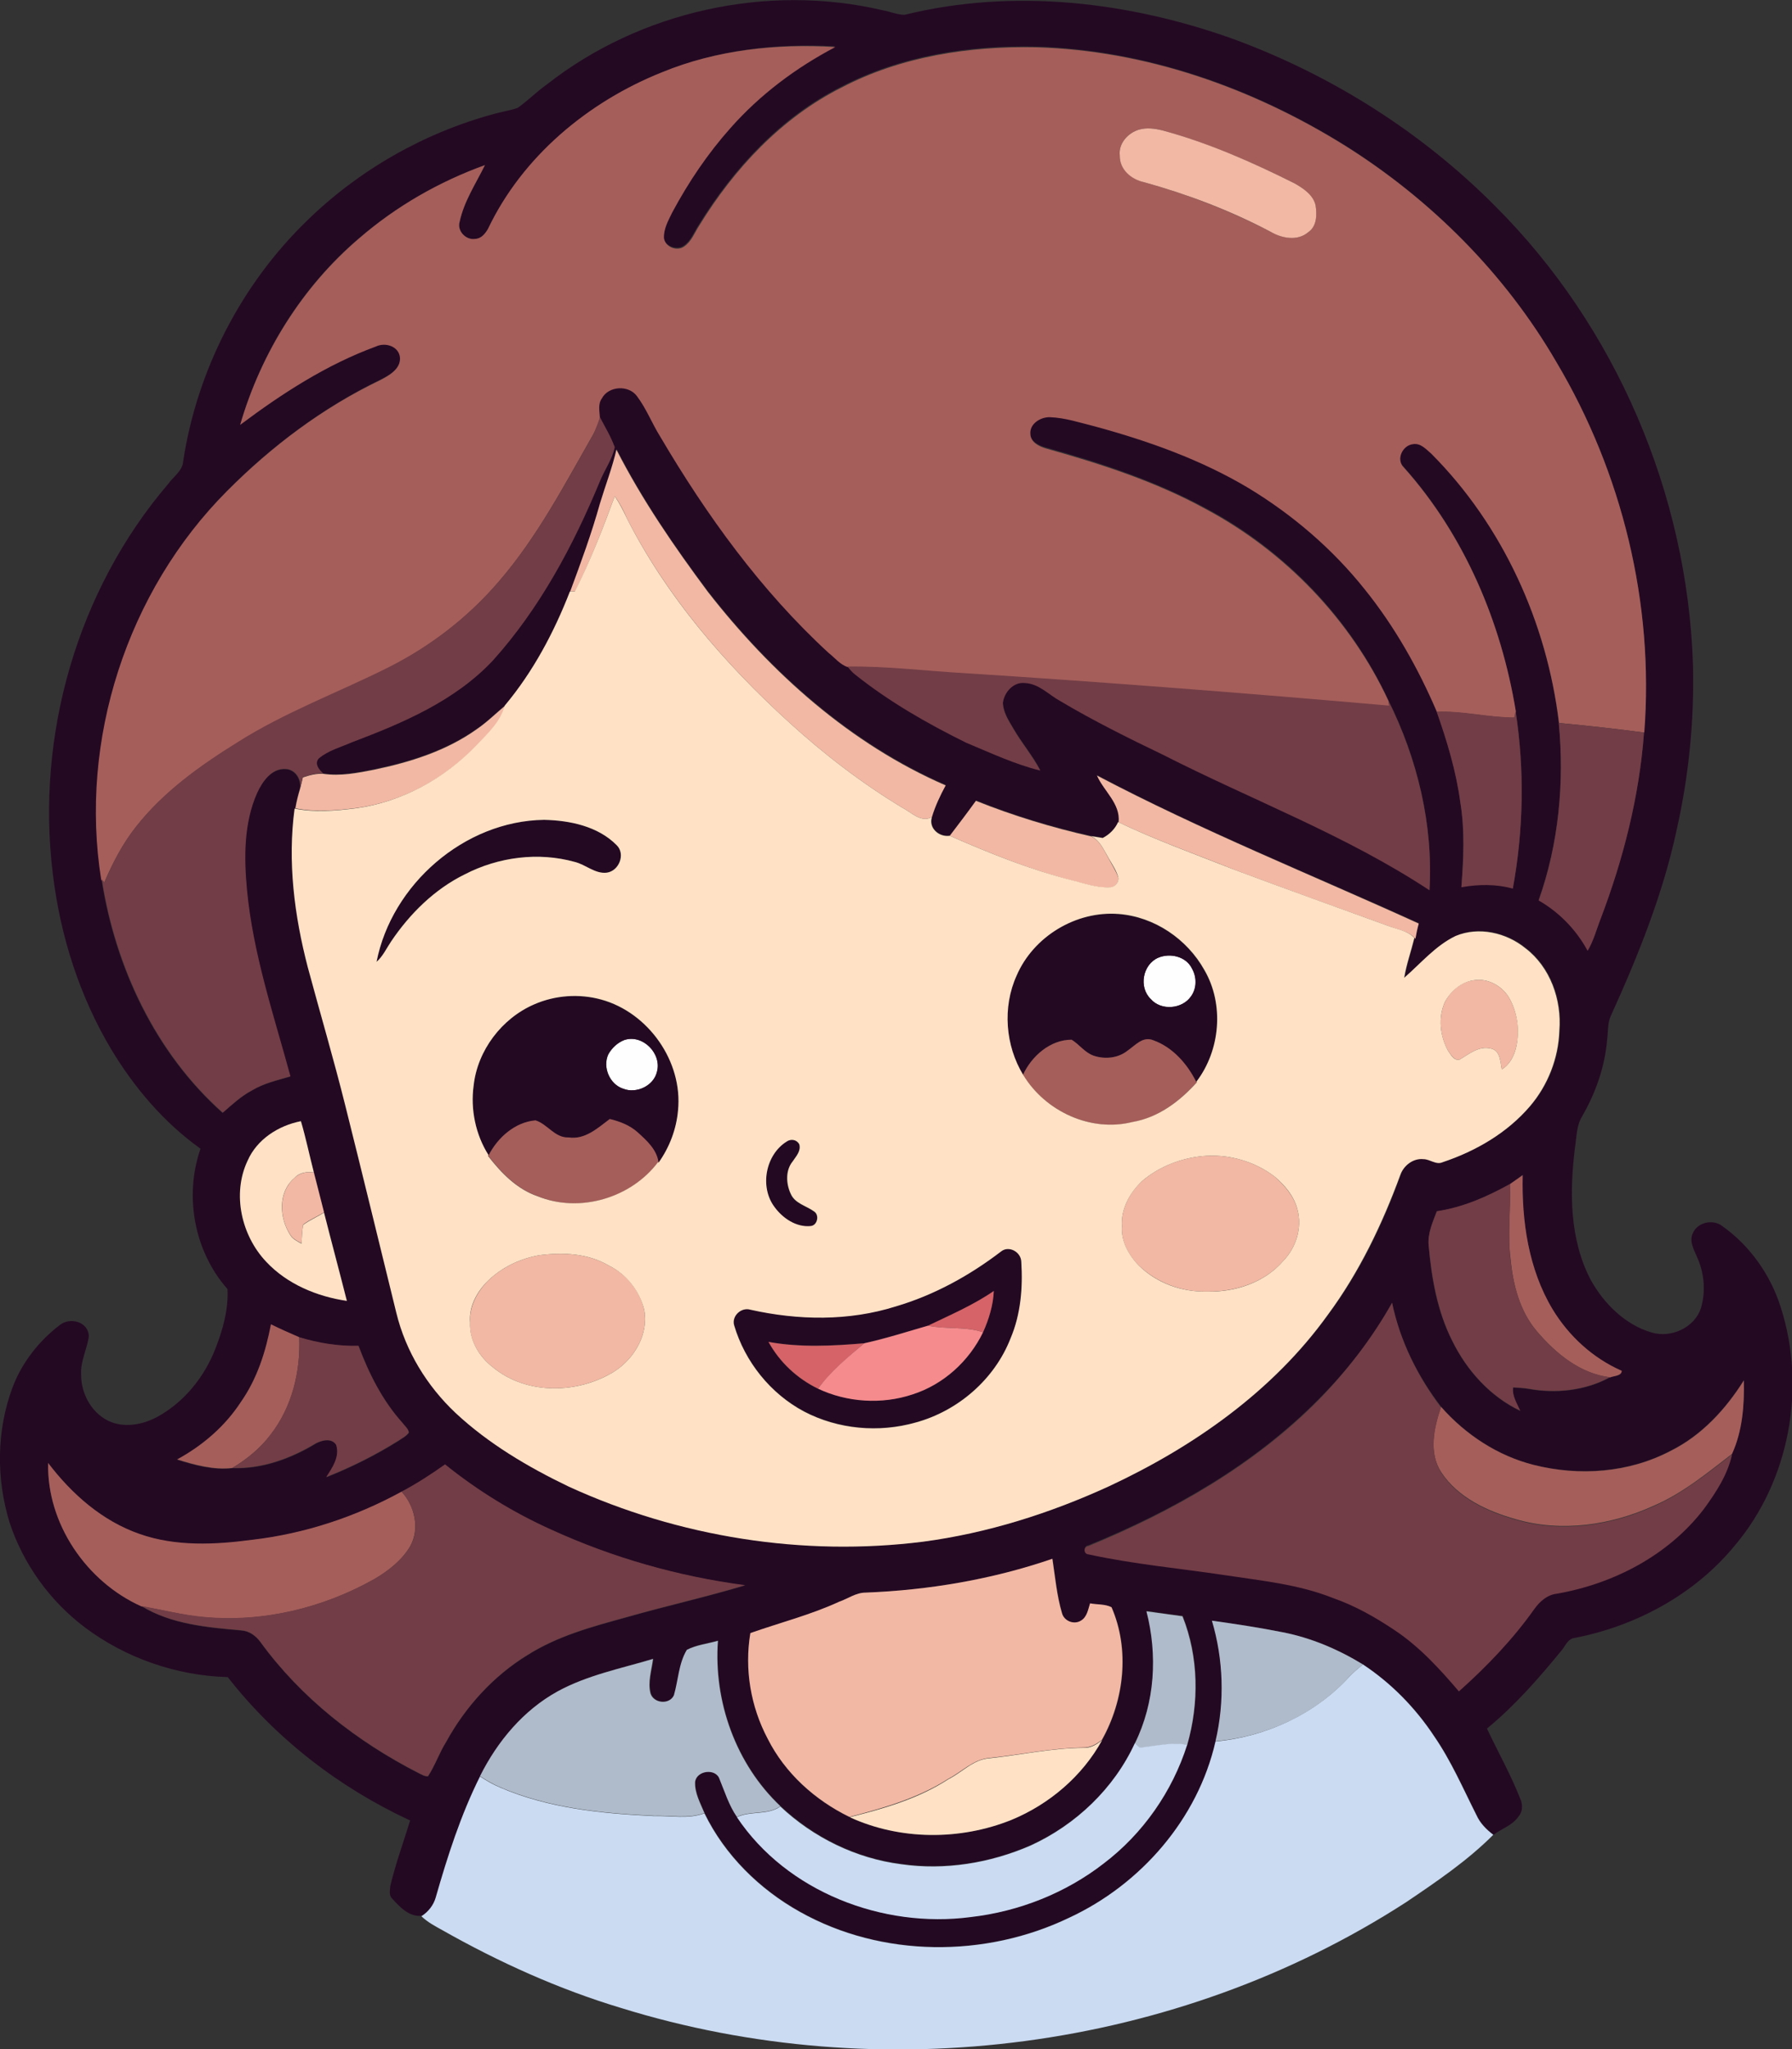 <?xml version="1.0" encoding="iso-8859-1"?>
<!-- Generator: Adobe Illustrator 19.2.0, SVG Export Plug-In . SVG Version: 6.00 Build 0)  -->
<svg version="1.1" id="Layer_1" xmlns="http://www.w3.org/2000/svg" xmlns:xlink="http://www.w3.org/1999/xlink" x="0px" y="0px"
	 viewBox="0 0 651.5 744.6" enable-background="new 0 0 651.5 744.6" xml:space="preserve">
<rect x="0" y="0" width="651.5" height="744.6" fill="#333333" stroke="none"/>
<path fill="#FEFEFE" d="M421.1,348c4.3-1.8,10.1-0.5,12.3,3.9c1.8,3.1,1.8,7.2-0.3,10.1c-3.2,4.7-11,5.3-14.7,1
	C413.9,358.7,415.4,350.4,421.1,348z"/>
<path fill="#FEFEFE" d="M227,377.9c6.7-2.2,13.7,5,11.9,11.6c-1.3,5.1-7.5,8-12.3,6.1c-4.9-1.6-7.6-7.8-5.4-12.5
	C222.5,380.8,224.5,378.9,227,377.9z"/>
<g>
	<g>
		<path fill="#240923" d="M198.8,30.7c33.9-26.6,80-36.8,122-27c2.7,0.5,5.3,1.6,8,1.7c39.7-9.8,82-4.8,120.2,9
			c35.4,13.1,68,33.7,94.6,60.5c43.9,43.8,69.9,104.7,71.9,166.7c0.5,20.1-1.5,40.2-5.9,59.8c-5,23.5-14.1,46-24,67.8
			c-1.2,2.6-0.9,5.6-1.3,8.4c-0.8,10-4.2,19.6-9.2,28.2c-2,3.4-1.9,7.4-2.5,11.2c-2,16.1-2,33.5,5.8,48.2c4.8,8.6,12.5,16.2,22.1,19
			c7.1,2.1,15.6-1.8,17.9-8.9c1.8-6.1,1.2-12.9-1.5-18.7c-1.1-2.6-2.8-5.6-1.5-8.4c1.6-4,7.2-5.3,10.6-2.8
			c10.1,7.1,17.7,17.8,21.4,29.6c9.4,29.2,3.2,63.1-16.7,86.6c-14.6,17.8-36,29.3-58.4,33.6c-2.5,0.4-3.3,3.2-4.9,4.9
			c-8.2,10-16.8,19.8-26.8,28c4,8.5,8.7,16.8,12.1,25.5c0.9,2,1,4.6-0.6,6.4c-2.2,3.3-6.1,4.4-9.1,6.7c-2.5-1.9-4.8-4.2-6.1-7.1
			c-4.9-9.7-9.2-19.7-15.4-28.7c-6.8-10.3-15.6-19.2-25.9-26.1c-9-5.5-18.8-9.7-29.2-11.7c-8.5-1.7-17.1-3-25.7-4.2
			c4.1,14.2,4.7,29.4,1.3,43.8c-6.4,28.1-27.1,52-53.1,64c-30.6,14.7-68.3,14.6-98-2.1c-14.7-8.2-27.3-20.6-34.7-35.8
			c-1.5-3.6-3.5-7.3-3.4-11.3c0.5-4.2,7.6-5.1,8.9-1c1.9,4.6,3.4,9.5,6.3,13.7c18.2,27.2,53,40.6,85,36.3c17.5-2,34.5-8.7,48.4-19.5
			c14.3-10.8,24.9-26.1,30.3-43.1c4.4-15.3,4.2-31.9-1.7-46.8c-4.4-0.5-8.7-1.1-13.1-1.8c4,15.9,3.1,33.2-4.3,48
			c-7.5,16.5-21.4,29.6-37.8,37.1c-14.7,6.5-31.2,9.1-47.1,6.8c-16.4-2-31.9-9.7-43.9-21c-16.2-15.3-24.3-38-22.7-60.1
			c-3.8,1.1-7.8,1.4-11.3,3.3c-3,5-3,11-4.6,16.5c-1.6,3.6-7.3,3.1-8.5-0.6c-1.1-4.2,0.4-8.5,0.9-12.6c-11.7,3.5-23.9,5.9-34.7,11.8
			c-12.5,6.8-21.9,18.2-28.2,30.8c-7,14-11.8,29-16.1,44c-0.7,2.9-2.7,5.3-5.2,6.8c-4.6,0.6-8.1-3.2-10.9-6.3
			c-1.2-1.2-0.7-3-0.6-4.5c1.9-8.1,4.8-15.9,7.2-23.8c-25.7-11.9-48.8-29.7-66.3-52.1c-18.6-0.5-37.1-6.9-52-18.1
			c-12.6-9.5-22.3-22.9-27.3-38c-4.9-15.9-4.8-33.4,1-49c3.4-9.1,9.6-17,17.2-22.8c3.7-3,10.4-1.3,10.6,4c-0.6,4.7-3.1,9.1-2.8,13.9
			c-0.1,7.3,4.2,14.8,11.1,17.4c5.7,2.1,12.1,0.6,17.2-2.3c9.5-5.4,16.6-14.4,20.5-24.4c2.7-6.9,4.8-14.3,4.4-21.7
			c-12.1-13.7-15.8-33.8-9.8-51c-13.3-9.5-24-22.1-32.4-36c-11.6-19.4-18.6-41.4-21.3-63.9c-6.2-50.3,8.9-103,41.9-141.6
			c1.9-2.7,5.3-4.8,5.5-8.3c5-32.9,21-64.1,44.9-87.3c18.9-18.5,42.6-32,68.1-38.9c2.8-0.8,5.8-1.2,8.6-2.2
			C191.9,36.6,195.1,33.3,198.8,30.7z M240.6,26.3c-26.8,10.8-50.6,30.6-63.2,56.9c-1,1.7-2.4,3.5-4.6,3.6c-3.4,0.5-6.7-2.9-5.7-6.2
			c1.6-7.4,5.9-13.8,9.2-20.6c-16.6,6-32.2,14.9-45.6,26.4c-20.8,17.6-35.8,41.7-43.3,67.8c15.3-11.4,31.5-21.9,49.4-28.5
			c3.4-1.6,8.1-0.1,8.7,3.9c0.4,4.3-4,6.8-7.3,8.4c-20.7,10-39.4,24-55.6,40.3c-36.2,36.4-53.7,90.5-45.7,141.2
			c4.9,32,19.6,63.2,44,84.9c3.4-2.9,6.7-6,10.6-8.1c4.3-2.6,9.3-3.7,14-5.1c-6.1-22.3-13.6-44.5-15.8-67.7
			c-1.1-11.8-1.3-24.3,3.7-35.3c1.9-4.1,5.2-8.9,10.3-8.7c3.6,0.1,5.8,3.7,5.3,7.1c-0.7,2.3-1.3,4.7-1.7,7.1
			c-2.6,19.3-0.1,39,4.8,57.7c4.5,16.7,9.3,33.3,13.6,50.1c6.2,25.2,12.4,50.3,18.6,75.5c3.4,13.9,11.2,26.5,21.5,36.3
			c12,11.3,26.4,19.7,41.2,26.8c40,18.3,85.2,25.5,128.8,20c23.4-3.2,46.1-10.3,67.5-20.1c30.7-14.3,59.6-34.5,79.6-62.3
			c11.5-15.4,19.9-32.9,26.4-50.9c1.2-3.5,4.6-6.1,8.4-5.7c2.4,0,4.5,2.2,7,1.1c12-4,23.4-10.6,31.7-20.3
			c6.6-7.6,10.4-17.5,10.7-27.5c0.9-11.2-3.3-23.1-12.4-30c-6.9-5.6-16.9-8-25.3-4.4c-7.3,3.6-12.7,10-18.7,15.2
			c0.8-5,2.5-9.7,3.7-14.5l0.2,0.2c0.3-1.9,0.8-3.7,1.2-5.5c-39.1-17.8-79-33.7-117-53.8c2.5,5.7,8.6,10.2,7.8,17
			c-1.2,2.5-3.1,4.5-5.6,5.8c-1.4-0.3-2.8-0.5-4.3-0.7c-14.2-3.2-28.2-7.4-41.8-12.9c-3.1,4.3-6.3,8.5-9.5,12.7
			c-3.9,0.7-7.8-2.7-6.5-6.8c1.2-4,3-7.8,5-11.5c-34.6-15.1-63.5-40.9-86.5-70.4c-12.3-16.4-23.9-33.4-33.2-51.6
			c-1.6,6.6-4.1,12.9-5.9,19.5c-3.1,10.8-6.9,21.4-10.8,31.9c-5.7,14.9-13.4,29.2-23.7,41.5c-3.5,3-6.7,6.2-10.5,8.7
			c-11.1,7.9-24.3,12-37.4,14.7c-6,1.2-12.2,2.4-18.4,1.5c-1.6-1.4-3.4-3.6-1.7-5.5c3.5-2.9,8-4.1,12.1-5.9
			c18.5-7,37.4-15,51.2-29.7c17.1-18.9,29.3-41.7,38.9-65.1c1.7-4.2,4.5-7.9,5.4-12.4c-1.4-3.8-3.5-7.3-5.4-10.9
			c-0.1-2.4-0.8-5,0.7-7.1c2.4-4.7,9.7-5,12.8-0.8c3.4,4.5,5.4,9.8,8.4,14.6c16.9,28.7,36.7,56.1,61.3,78.7c2.2,1.7,4.1,4.3,6.9,5.1
			c0.9,1.1,1.8,2.2,2.9,3c12.4,9.8,26.2,17.7,40.3,24.7c8.8,3.7,17.5,7.8,26.9,10.1c-2.8-5.4-6.8-10-9.8-15.2
			c-1.7-2.9-3.7-5.9-3.8-9.4c0.5-3.8,3.9-7.7,8-7.2c5,0.2,8.6,4.2,12.8,6.5c12.1,7.2,24.8,13.5,37.5,19.6
			c32.3,16.4,66.5,29.1,96.8,49.2c1.4-23.8-4.4-47.8-15-69c-13.7-29.6-37.6-54.4-66.4-69.7c-18.2-9.9-38.1-16.4-58-22
			c-2.6-0.7-5.8-2.2-5.8-5.3c-0.3-3.8,3.8-6.2,7.1-6.1c5.5,0.3,10.8,2,16.2,3.3c19.5,5.3,38.7,12.1,56.1,22.5
			c16,9.7,30.5,22.1,42.2,36.8c10.8,13.5,19.4,28.7,26.2,44.5c3.8,10.7,7.1,21.7,8.6,33c1.7,10.2,1.2,20.6,0.4,30.9
			c6.2-1.1,12.6-1.2,18.7,0.5c3.9-21.2,4.3-43.2,1-64.5c-5.3-32.4-18.7-64-40.7-88.6c-3-2.8-0.5-8.1,3.3-8.5
			c2.7-0.5,4.8,1.8,6.7,3.5c26,26.1,42,61.4,46.4,97.8c2.1,21.7,0,44-7.3,64.6c7.5,4.3,13.7,10.7,17.8,18.3
			c2.2-3.6,3.3-7.8,4.8-11.8c8.2-21.7,14-44.4,15.7-67.5c3.7-46.8-8-94.5-32-134.7c-18.6-31.9-45.4-58.8-76.7-78.5
			c-33.7-21-72.5-34.7-112.5-35.9c-24.2-0.5-49,3.3-70.7,14.6c-21.9,11-39.1,29.6-51.8,50.2c-1.7,2.6-2.8,5.8-5.5,7.6
			c-2.6,1.7-6.8,0.1-7.3-3c-0.2-3.4,1.6-6.4,3-9.4c5.9-11,12.9-21.4,21.2-30.7c10.7-12.1,23.8-21.9,38.1-29.4
			C282.3,15.7,260.5,18.1,240.6,26.3z M90,421.8c-5.7,12-2.3,27.1,6.8,36.6c7.6,8.2,18.4,12.6,29.3,14.2
			c-2.7-10.7-5.6-21.4-8.3-32.1c-1.2-4.8-2.5-9.6-3.7-14.5c-1.6-6.2-2.9-12.5-4.7-18.6C101.3,409.1,93.5,414,90,421.8z M548.9,430.3
			c-8.3,4.6-17.1,8.5-26.6,9.9c-1.5,4-3.3,8-2.9,12.4c1,11.9,3.1,24,8.6,34.7c5.3,10.8,13.8,20.2,24.7,25.4c-1.2-2.7-3-5.3-2.6-8.5
			c1.9,0.1,3.8,0.2,5.6,0.5c9.9,1.8,20.7,0.7,29.6-4.2c1.4-0.5,4.2-0.5,4.2-2.4c-10.4-4.6-19.2-12.6-25.1-22.3
			c-8.7-14.6-11.2-32-10.9-48.8C552.1,428.1,550.5,429.2,548.9,430.3z M506.1,473.4c-7.2,12.8-16.2,24.5-26.6,34.9
			c-23.5,23.8-53.1,40.7-83.8,53.2c-1.8,0.2-1.8,2.9,0,3c16.5,3.5,33.3,5,49.9,7.6c13.2,2,26.6,3.3,39.1,8.3c8,2.8,15.4,7,22.4,11.7
			c9,6,16.3,14.1,23.3,22.2c10.1-9,19.5-18.8,27.4-29.9c2-2.8,4.7-5.2,8.2-5.6c20.6-3.6,40.6-13.9,53.4-30.7
			c4.4-6,8.7-12.5,10.3-19.9c3.7-8.3,4.5-17.7,4.3-26.7c-6.6,10.5-15.4,20-26.6,25.6c-15.1,8-33.2,9.3-49.7,5.2
			c-13.1-3.3-24.8-11-33.7-21.1C515.4,500.1,509,487.2,506.1,473.4z M87.6,509.4c-5.7,8.9-14,15.9-23.2,21
			c6.4,2.1,13.3,3.9,20.1,3.1c10.7,0.4,21.3-3.4,30.3-8.9c2.2-1.3,5.8-2.2,7.5,0.5c1.4,4.3-1.4,8.3-3.6,11.7
			c9.1-3.6,17.9-8,26.2-13.2c1.3-1,2.9-1.7,3.8-3c-0.2-1.5-1.5-2.4-2.3-3.5c-7.3-8.1-12.2-17.9-16-28c-7.3,0.3-14.5-1-21.5-3.1
			c-3.5-1.5-7-3-10.3-4.7C96.6,491.2,93.4,501,87.6,509.4z M17.5,531.6c-0.5,22.1,14,43.2,34,52.1c10.9,6.6,24,7.7,36.3,8.8
			c2.8,0.2,5.2,1.9,6.8,4.1c14.8,20.4,35.2,36.3,57.5,47.7c1.1,0.5,2.2,1.3,3.5,1.2c2.6-3.9,4.1-8.5,6.6-12.5
			c7-12.8,17.1-23.9,29.5-31.5c11-7,23.7-10.4,36.1-13.8c14.3-4.1,28.8-7.3,43.1-11.6c-24.3-3.2-48.2-10-70.5-20.2
			c-13.8-6.2-26.8-14.2-38.6-23.7c-5,3.7-10.3,7-15.8,9.9c-16.8,9.2-35.3,15.3-54.3,17.5c-13.6,1.8-27.8,2.5-40.9-2.1
			C37.2,552.7,26.1,542.9,17.5,531.6z M314.7,578.7c-3.5-0.1-6.4,2.2-9.5,3.4c-10.4,4.7-21.6,7.6-32.3,11.4
			c-2.1,13.1,0.1,26.7,6.3,38.4c6.2,12.5,17.1,22.3,29.7,28.4c18.3,8.4,40.1,8.5,58.8,1c13.8-5.7,25.8-15.9,33-29
			c8.1-14.5,10.2-32.8,3.5-48.2c-2.4-1.2-5.3-0.9-7.8-1.4c-0.8,2.2-1.1,4.9-3.2,6.2c-2.5,1.7-6.2,0.3-7-2.6
			c-1.9-6.4-2.5-13.2-3.5-19.8C360.7,573.9,337.7,577.8,314.7,578.7z"/>
	</g>
	<path fill="#240923" d="M136.9,349.5c5.5-28.1,31.9-51.2,60.8-51.6c9.3,0.2,19.6,2.3,26.4,9.2c3.4,3.2,0.9,9.4-3.6,10
		c-4.3,0.5-7.7-2.9-11.6-3.9c-13.2-3.8-27.8-1.8-40,4.5c-11,5.4-20,14.3-26.8,24.4C140.5,344.6,139.3,347.5,136.9,349.5z"/>
	<g>
		<path fill="#240923" d="M369.6,354.5c6.1-14.2,21.6-23.6,37-22.3c13,1,24.9,9,31.2,20.4c7.3,12.5,5.8,29.1-2.9,40.5
			c-3.3-6.5-8.5-12.5-15.6-15.1c-3.8-1.6-6.6,1.9-9.4,3.8c-3.4,2.7-8.3,3.2-12.3,1.8c-3.2-1.1-5.2-4.1-8-5.8
			c-7.8-0.1-14.5,6-17.7,12.8C365.4,379.8,364.3,366,369.6,354.5z M421.1,348c-5.6,2.4-7.2,10.7-2.8,15c3.8,4.4,11.5,3.7,14.7-1
			c2.1-2.9,2.1-7,0.3-10.1C431.2,347.5,425.3,346.2,421.1,348z"/>
	</g>
	<g>
		<path fill="#240923" d="M194.1,365c7.6-3.4,16.4-4,24.5-1.7c17.1,4.7,29.7,22.5,27.9,40.3c-0.6,6.8-3.1,13.4-7.1,19l-0.1-0.3
			c-0.7-4.6-4.4-7.9-7.6-10.8c-2.8-2.6-6.4-4-10.1-4.8c-4.4,3.3-9,7.5-15,6.7c-5,0.2-7.7-4.9-12-6.2c-7.4,0.6-13.7,6.2-17,12.6
			c-4.7-7.5-6.6-16.6-5.4-25.3C173.7,381.7,182.4,370.1,194.1,365z M227,377.9c-2.5,0.9-4.6,2.9-5.9,5.2c-2.1,4.7,0.5,10.9,5.4,12.5
			c4.8,1.9,11.1-1,12.3-6.1C240.7,382.9,233.7,375.7,227,377.9z"/>
	</g>
	<path fill="#240923" d="M286,414.8c1.5-1.2,3.7-0.7,4.5,1.1c0.8,2.4-1.2,4.3-2.4,6.2c-2.7,3.3-2.4,8.1-0.7,11.8
		c1.6,3.5,5.7,4.3,8.5,6.4c2,1.4,1.2,5.1-1.3,5.3c-5.3,0.5-10.1-2.9-13.1-6.9C276.1,431.3,278.4,419.6,286,414.8z"/>
	<g>
		<path fill="#240923" d="M364,454.7c2.9-2.2,7.3,0.2,7.4,3.7c0.6,9.4-0.2,19.1-3.9,27.8c-5.9,14.9-19.2,26.4-34.5,30.6
			c-13.4,3.8-28.3,2.5-40.6-4c-12.3-6.4-21.5-18.1-25.4-31.3c-1.1-3.4,2.6-6.7,5.9-5.7c17.4,3.9,35.8,4.2,52.9-1.2
			C339.6,470.6,352.5,463.5,364,454.7z M337.4,481.7c-7.7,2.2-15.4,4.6-23.2,6.4c-11.5,0.9-23.3,1.5-34.8-0.5c4,7.4,10.4,13.4,18,17
			c10.6,5,23.2,5.7,34.3,2.1c11.2-3.5,20.6-12,25.7-22.6c2.1-4.7,3.7-9.8,3.9-15C353.8,474.3,345.5,477.8,337.4,481.7z"/>
	</g>
</g>
<g>
	<g>
		<path fill="#A55E5A" d="M240.6,26.3c19.9-8.2,41.8-10.5,63.1-9.2c-14.3,7.5-27.4,17.3-38.1,29.4c-8.3,9.3-15.3,19.7-21.2,30.7
			c-1.4,2.9-3.2,6-3,9.4c0.5,3.2,4.7,4.8,7.3,3c2.7-1.8,3.8-5,5.5-7.6c12.7-20.7,29.9-39.2,51.8-50.2c21.6-11.3,46.5-15.1,70.7-14.6
			C416.6,18.3,455.4,32,489.1,53c31.2,19.6,58.1,46.5,76.7,78.5c24,40.3,35.6,87.9,32,134.7c-10.3-1.4-20.7-2.5-31-3.5
			c-4.4-36.4-20.4-71.7-46.4-97.8c-1.9-1.6-3.9-4-6.7-3.5c-3.8,0.4-6.3,5.6-3.3,8.5c22,24.6,35.4,56.2,40.7,88.6
			c-0.1,0.6-0.4,1.7-0.5,2.3c-9.5,0-18.8-2.5-28.2-2.1c-6.8-15.9-15.4-31.1-26.2-44.5c-11.7-14.7-26.2-27.1-42.2-36.8
			c-17.4-10.4-36.6-17.2-56.1-22.5c-5.3-1.3-10.6-3.1-16.2-3.3c-3.3-0.1-7.4,2.3-7.1,6.1c0.1,3.1,3.3,4.6,5.8,5.3
			c19.9,5.6,39.8,12,58,22c28.8,15.4,52.6,40.1,66.4,69.7c0.1,0.5,0.2,1.4,0.3,1.9c-51.4-4.5-102.9-8.5-154.3-11.8
			c-14.2-0.8-28.4-2.6-42.6-2.4c-2.8-0.9-4.7-3.4-6.9-5.1c-24.6-22.6-44.4-50-61.3-78.7c-3-4.8-5-10.1-8.4-14.6
			c-3-4.2-10.4-3.8-12.8,0.8c-1.5,2.1-0.8,4.7-0.7,7.1c-0.6,2-1.4,4-2.4,5.9c-10.5,18.4-20.4,37.4-34.4,53.6
			c-11.2,13.1-25.1,23.8-40.5,31.5c-18.2,9.2-37.5,16.2-54.8,27.2c-13.5,8.4-26.7,17.8-36.6,30.4c-4.9,6.2-8.5,13.2-11.6,20.4
			c-0.2-0.3-0.7-0.9-1-1.2c-8.1-50.7,9.4-104.8,45.7-141.2c16.2-16.3,34.8-30.3,55.6-40.3c3.3-1.7,7.7-4.1,7.3-8.4
			c-0.5-4-5.3-5.5-8.7-3.9c-18,6.6-34.2,17.1-49.4,28.5c7.6-26.1,22.6-50.2,43.3-67.8C144.1,74.9,159.7,66,176.3,60
			c-3.3,6.7-7.6,13.1-9.2,20.6c-1,3.3,2.3,6.8,5.7,6.2c2.2-0.1,3.6-1.9,4.6-3.6C189.9,56.9,213.8,37,240.6,26.3z M414.1,47.1
			c-4,1.2-7.5,5-7,9.4c-0.1,5,4.3,8.6,8.8,9.7c15.9,4.4,31.4,10.4,46,18c4.1,2.3,9.8,3.5,13.7,0.2c3.1-2.2,3.2-6.4,2.7-9.8
			c-1-3.8-4.5-6.2-7.7-8c-15.4-7.7-31.3-14.6-47.9-19.2C420,46.7,417,46.3,414.1,47.1z"/>
	</g>
	<path fill="#A55E5A" d="M371.9,390.6c3.1-6.8,9.9-12.8,17.7-12.8c2.8,1.7,4.8,4.7,8,5.8c4.1,1.4,8.9,0.9,12.3-1.8
		c2.8-1.9,5.6-5.4,9.4-3.8c7,2.5,12.3,8.5,15.6,15.1l0.1,0.3c-6.2,6.9-14.1,12.8-23.4,14.4C396.5,411.5,380,403.8,371.9,390.6z"/>
	<path fill="#A55E5A" d="M177.7,419.7c3.3-6.4,9.6-12,17-12.6c4.3,1.3,7,6.4,12,6.2c6,0.9,10.6-3.4,15-6.7c3.7,0.9,7.3,2.3,10.1,4.8
		c3.3,3,6.9,6.2,7.6,10.8c-9.8,13.1-28.6,18.8-43.8,12.5c-7.6-2.6-13.3-8.5-18.1-14.7L177.7,419.7z"/>
	<path fill="#A55E5A" d="M548.9,430.3c1.6-1.1,3.1-2.2,4.7-3.3c-0.4,16.7,2.1,34.2,10.9,48.8c5.9,9.7,14.6,17.7,25.1,22.3
		c0,1.9-2.9,1.8-4.2,2.4c-10.9-1.3-19.8-8.7-26.7-16.8c-6.2-7.3-8.6-16.8-9.5-26.1C548,448.5,549.3,439.4,548.9,430.3z"/>
	<path fill="#A55E5A" d="M87.6,509.4c5.9-8.4,9-18.2,10.9-28.2c3.4,1.7,6.9,3.2,10.3,4.7c0.5,12.5-2.6,25.3-10.3,35.3
		c-3.8,5-8.7,9-14,12.2c-6.8,0.8-13.7-1.1-20.1-3.1C73.6,525.3,81.8,518.3,87.6,509.4z"/>
	<path fill="#A55E5A" d="M607.4,527.2c11.3-5.6,20-15.1,26.6-25.6c0.2,9-0.5,18.4-4.3,26.7c-9,6.9-17.9,14.3-28.4,18.8
		c-15.5,7.1-33.7,9.8-50.3,4.9c-10.3-2.9-20.9-7.8-27-17c-4.7-7.2-2.7-16.2-0.1-23.8c8.9,10.1,20.6,17.8,33.7,21.1
		C574.2,536.5,592.2,535.2,607.4,527.2z"/>
	<path fill="#A55E5A" d="M17.5,531.6c8.6,11.3,19.7,21.1,33.3,25.8c13.1,4.6,27.4,3.9,40.9,2.1c19-2.2,37.5-8.3,54.3-17.5
		c4.8,5.2,6.7,13.5,3.1,19.9c-3,5.1-7.9,8.9-13,11.9c-18.8,10.6-40.8,15.9-62.4,13.8c-7.5-0.7-14.8-2.7-22.3-3.9
		C31.5,574.8,17,553.7,17.5,531.6z"/>
</g>
<g>
	<path fill="#F2B8A4" d="M414.1,47.1c2.8-0.8,5.8-0.4,8.6,0.3c16.6,4.5,32.5,11.5,47.9,19.2c3.2,1.8,6.8,4.2,7.7,8
		c0.5,3.4,0.5,7.6-2.7,9.8c-3.9,3.3-9.6,2.2-13.7-0.2c-14.6-7.7-30.1-13.6-46-18c-4.6-1-8.9-4.6-8.8-9.7
		C406.6,52.1,410.1,48.3,414.1,47.1z"/>
	<path fill="#F2B8A4" d="M224.1,163.4c9.3,18.2,21,35.2,33.2,51.6c23,29.5,51.9,55.4,86.5,70.4c-2,3.7-3.8,7.5-5,11.5
		c-4,2.2-7.5-1.8-10.9-3.5c-14.7-8.9-28.4-19.4-41.1-31c-23.4-21.3-44.5-45.8-58.9-74.1c-1.2-2.8-2.6-5.5-4.4-8
		c-4.3,11.7-8.8,23.4-14.4,34.6c-0.4,0-1.3,0-1.8,0c3.9-10.5,7.8-21.1,10.8-31.9C220.1,176.4,222.6,170,224.1,163.4z"/>
	<path fill="#F2B8A4" d="M173.3,265c3.8-2.6,7-5.8,10.5-8.7c-1.5,5.8-6.1,10-10.1,14.2c-11.6,12.2-27.2,20.8-44,23.1
		c-7.4,0.9-15,1.6-22.3,0.1c0.4-2.4,1-4.8,1.7-7.1c0.3-1.4,0.7-2.7,1-4.1c2.4-0.8,4.9-1.5,7.5-1.3c6.2,0.9,12.3-0.3,18.4-1.5
		C149,277,162.2,272.9,173.3,265z"/>
	<path fill="#F2B8A4" d="M398.8,281.8c38,20,77.9,36,117,53.8c-0.5,1.8-0.9,3.7-1.2,5.5l-0.2-0.2c-2.5-2.7-6.4-3.1-9.6-4.4
		c-18.6-6.7-37.1-13.4-55.6-20.3c-14.2-5.7-28.7-10.8-42.5-17.4C407.4,292,401.3,287.5,398.8,281.8z"/>
	<path fill="#F2B8A4" d="M345.3,303.7c3.2-4.2,6.4-8.4,9.5-12.7c13.5,5.4,27.6,9.7,41.8,12.9c3.4,1.5,4.8,5.2,6.6,8.3
		c1.1,2.1,2.5,4.2,3.3,6.5c0.5,1.8-1,3.7-2.8,3.8c-4.9,0.3-9.5-1.5-14.2-2.6C374.3,315.9,359.7,310,345.3,303.7z"/>
	<path fill="#F2B8A4" d="M525.3,364.1c2.1-4,5.9-7.4,10.5-7.9c5.3-0.9,10.8,2.3,13.2,7c2.7,5.1,3.6,11.2,2.3,16.9
		c-0.7,3.4-2.3,6.6-5.3,8.5c-0.6-2.8-0.5-6.9-4-7.6c-4.4-1.1-8,2.1-11.5,4.1c-2,0.2-3.1-2-4.1-3.4
		C523.5,376.5,522.8,369.7,525.3,364.1z"/>
	<path fill="#F2B8A4" d="M437.1,420.1c9.3-0.9,19.1,1.8,26.5,7.6c3.6,3.2,6.9,7.1,8.1,11.8c1.8,6.6-0.5,13.9-5.2,18.7
		c-6.8,7.9-17.6,11.3-27.8,11.1c-9,0.2-18-3.1-24.5-9.3c-3.9-3.8-6.7-9-6.3-14.5c-0.4-6.3,2.9-12.3,7.4-16.4
		C421.4,423.9,429.1,420.9,437.1,420.1z"/>
	<path fill="#F2B8A4" d="M107.1,428c1.8-1.9,4.5-2.3,7-2c1.2,4.8,2.5,9.6,3.7,14.5c-2.5,1.6-5.3,2.7-7.6,4.5
		c-0.4,2.3-0.4,4.6-0.6,6.8c-1.5-0.9-3.2-1.6-4.1-3.2C101.5,442.5,101.1,433.1,107.1,428z"/>
	<path fill="#F2B8A4" d="M196.1,456.1c8.5-1.1,17.7-0.7,25.3,3.8c6.4,3.1,11.2,9.1,12.8,16c1.7,8.8-3.5,17.7-10.8,22.4
		c-13.2,8.2-31.8,8.7-44.1-1.4c-5-3.8-8.8-9.9-8.4-16.3c-0.4-5.8,2.6-11.3,6.6-15.3C182.6,460.4,189.2,457.3,196.1,456.1z"/>
	<path fill="#F2B8A4" d="M314.7,578.7c23-0.9,46.1-4.8,67.9-12.3c1,6.6,1.6,13.4,3.5,19.8c0.8,2.9,4.5,4.3,7,2.6
		c2.1-1.3,2.5-4,3.2-6.2c2.6,0.5,5.4,0.2,7.8,1.4c6.7,15.4,4.6,33.8-3.5,48.2c-2,1.6-4.3,2.9-6.9,2.8c-11.5,0.2-22.7,2.6-34.1,3.8
		c-5.8,0.5-10,5.1-14.9,7.6c-10.9,7-23.5,10.6-35.9,13.8c-12.5-6.1-23.4-15.9-29.7-28.4c-6.2-11.7-8.5-25.3-6.3-38.4
		c10.8-3.8,21.9-6.6,32.3-11.4C308.3,580.9,311.2,578.7,314.7,578.7z"/>
</g>
<g>
	<path fill="#723D46" d="M218.1,151.6c1.9,3.6,4,7.1,5.4,10.9c-0.9,4.4-3.7,8.2-5.4,12.4c-9.7,23.4-21.9,46.2-38.9,65.1
		c-13.8,14.7-32.7,22.7-51.2,29.7c-4.1,1.8-8.7,3-12.1,5.9c-1.7,1.9,0.1,4.2,1.7,5.5c-2.6-0.3-5,0.5-7.5,1.3c-0.3,1.4-0.6,2.7-1,4.1
		c0.6-3.4-1.7-7-5.3-7.1c-5.1-0.3-8.4,4.6-10.3,8.7c-4.9,11-4.8,23.6-3.7,35.3c2.2,23.2,9.7,45.3,15.8,67.7c-4.8,1.4-9.7,2.5-14,5.1
		c-4,2.1-7.3,5.2-10.6,8.1c-24.4-21.7-39-52.9-44-84.9c0.2,0.3,0.7,0.9,1,1.2c3-7.2,6.7-14.3,11.6-20.4c9.9-12.6,23.1-22,36.6-30.4
		c17.3-11,36.6-18.1,54.8-27.2c15.4-7.7,29.3-18.4,40.5-31.5c13.9-16.1,23.9-35.2,34.4-53.6C216.6,155.6,217.5,153.7,218.1,151.6z"
		/>
	<path fill="#723D46" d="M308.1,242.2c14.2-0.2,28.4,1.6,42.6,2.4c51.5,3.3,102.9,7.3,154.3,11.8c-0.1-0.5-0.2-1.4-0.3-1.9
		c10.6,21.3,16.4,45.2,15,69c-30.3-20-64.6-32.8-96.8-49.2c-12.7-6.1-25.4-12.4-37.5-19.6c-4.2-2.3-7.7-6.3-12.8-6.5
		c-4.1-0.5-7.5,3.3-8,7.2c0.1,3.5,2.1,6.5,3.8,9.4c3,5.2,7,9.9,9.8,15.2c-9.3-2.3-18-6.4-26.9-10.1c-14.2-7-28-14.9-40.3-24.7
		C309.9,244.4,309,243.3,308.1,242.2z"/>
	<path fill="#723D46" d="M522.3,258.6c9.5-0.4,18.8,2.1,28.2,2.1c0.1-0.6,0.4-1.7,0.5-2.3c3.3,21.3,2.9,43.3-1,64.5
		c-6.1-1.7-12.5-1.6-18.7-0.5c0.8-10.3,1.3-20.7-0.4-30.9C529.4,280.3,526.1,269.4,522.3,258.6z"/>
	<path fill="#723D46" d="M566.7,262.7c10.4,1,20.7,2.1,31,3.5c-1.7,23.1-7.5,45.9-15.7,67.5c-1.6,4-2.6,8.1-4.8,11.8
		c-4.1-7.6-10.3-14-17.8-18.3C566.7,306.7,568.8,284.4,566.7,262.7z"/>
	<path fill="#723D46" d="M522.4,440.1c9.5-1.4,18.3-5.3,26.6-9.9c0.3,9.1-0.9,18.2,0.1,27.3c1,9.3,3.4,18.8,9.5,26.1
		c6.9,8.1,15.8,15.5,26.7,16.8c-8.9,4.9-19.7,6-29.6,4.2c-1.9-0.3-3.8-0.4-5.6-0.5c-0.4,3.1,1.4,5.8,2.6,8.5
		c-10.9-5.2-19.4-14.6-24.7-25.4c-5.4-10.7-7.5-22.8-8.6-34.7C519,448.1,520.9,444.1,522.4,440.1z"/>
	<path fill="#723D46" d="M506.1,473.4c2.9,13.9,9.3,26.8,17.8,38c-2.6,7.6-4.5,16.6,0.1,23.8c6.1,9.2,16.7,14.1,27,17
		c16.6,4.9,34.7,2.2,50.3-4.9c10.5-4.6,19.4-11.9,28.4-18.8c-1.6,7.4-5.9,13.9-10.3,19.9c-12.9,16.8-32.8,27.1-53.4,30.7
		c-3.5,0.4-6.2,2.8-8.2,5.6c-7.8,11-17.3,20.9-27.4,29.9c-7-8.2-14.3-16.2-23.3-22.2c-7-4.7-14.4-8.9-22.4-11.7
		c-12.5-5-25.9-6.3-39.1-8.3c-16.6-2.5-33.4-4-49.9-7.6c-1.8-0.1-1.9-2.8,0-3c30.7-12.6,60.3-29.4,83.8-53.2
		C489.9,497.9,498.9,486.2,506.1,473.4z"/>
	<path fill="#723D46" d="M108.8,485.9c7,2.1,14.2,3.3,21.5,3.1c3.8,10.1,8.7,19.9,16,28c0.8,1.1,2.1,2.1,2.3,3.5
		c-0.9,1.4-2.5,2.1-3.8,3c-8.3,5.2-17.1,9.6-26.2,13.2c2.2-3.4,5-7.4,3.6-11.7c-1.6-2.6-5.2-1.7-7.5-0.5c-9.1,5.5-19.6,9.3-30.3,8.9
		c5.4-3.1,10.3-7.2,14-12.2C106.1,511.3,109.3,498.4,108.8,485.9z"/>
	<path fill="#723D46" d="M146,542c5.5-2.9,10.7-6.3,15.8-9.9c11.8,9.5,24.8,17.5,38.6,23.7c22.3,10.2,46.2,17,70.5,20.2
		c-14.3,4.3-28.8,7.5-43.1,11.6c-12.4,3.4-25.1,6.8-36.1,13.8c-12.4,7.6-22.5,18.8-29.5,31.5c-2.5,4-4,8.5-6.6,12.5
		c-1.3,0.1-2.4-0.7-3.5-1.2c-22.3-11.4-42.7-27.3-57.5-47.7c-1.7-2.2-4-3.9-6.8-4.1c-12.4-1.1-25.5-2.2-36.3-8.8
		c7.4,1.3,14.8,3.2,22.3,3.9c21.6,2.1,43.6-3.2,62.4-13.8c5.1-3,9.9-6.8,13-11.9C152.7,555.6,150.8,547.3,146,542z"/>
</g>
<g>
	<g>
		<path fill="#FFE2C5" d="M223.5,180.3c1.7,2.5,3.1,5.2,4.4,8c14.4,28.4,35.5,52.8,58.9,74.1c12.7,11.6,26.4,22.1,41.1,31
			c3.4,1.7,6.9,5.7,10.9,3.5c-1.3,4,2.6,7.4,6.5,6.8c14.4,6.3,29,12.2,44.2,16.1c4.6,1.1,9.3,2.9,14.2,2.6c1.8-0.1,3.3-2,2.8-3.8
			c-0.7-2.4-2.1-4.4-3.3-6.5c-1.8-3-3.2-6.7-6.6-8.3c1.4,0.2,2.8,0.5,4.3,0.7c2.5-1.3,4.5-3.3,5.6-5.8c13.8,6.6,28.3,11.8,42.5,17.4
			c18.5,6.9,37.1,13.6,55.6,20.3c3.3,1.3,7.1,1.7,9.6,4.4c-1.2,4.9-2.9,9.6-3.7,14.5c6.1-5.3,11.4-11.7,18.7-15.2
			c8.4-3.5,18.4-1.2,25.3,4.4c9.1,6.9,13.3,18.8,12.4,30c-0.3,10-4.2,19.9-10.7,27.5c-8.3,9.7-19.7,16.3-31.7,20.3
			c-2.4,1.1-4.6-1.1-7-1.1c-3.7-0.4-7.2,2.3-8.4,5.7c-6.6,18-15,35.5-26.4,50.9c-20,27.8-48.9,48-79.6,62.3
			c-21.4,9.8-44.1,17-67.5,20.1c-43.7,5.5-88.8-1.7-128.8-20c-14.8-7.1-29.2-15.6-41.2-26.8c-10.4-9.8-18.1-22.4-21.5-36.3
			c-6.2-25.2-12.3-50.4-18.6-75.5c-4.2-16.8-9.1-33.4-13.6-50.1c-4.9-18.8-7.4-38.4-4.8-57.7c7.4,1.5,15,0.8,22.3-0.1
			c16.8-2.3,32.4-10.9,44-23.1c4-4.2,8.6-8.4,10.1-14.2c10.3-12.3,17.9-26.6,23.7-41.5c0.4,0,1.3,0,1.8,0
			C214.7,203.6,219.2,192,223.5,180.3z M136.9,349.5c2.3-2,3.6-4.9,5.3-7.4c6.8-10.1,15.8-19,26.8-24.4c12.2-6.3,26.7-8.2,40-4.5
			c4,1,7.4,4.4,11.6,3.9c4.5-0.6,6.9-6.8,3.6-10c-6.8-6.9-17.1-9-26.4-9.2C168.8,298.3,142.4,321.4,136.9,349.5z M369.6,354.5
			c-5.2,11.5-4.1,25.4,2.4,36.1c8,13.2,24.5,20.9,39.7,17.1c9.4-1.6,17.2-7.5,23.4-14.4l-0.1-0.3c8.7-11.4,10.1-28.1,2.9-40.5
			c-6.3-11.3-18.2-19.4-31.2-20.4C391.2,330.9,375.7,340.3,369.6,354.5z M525.3,364.1c-2.5,5.6-1.8,12.3,1.1,17.6
			c1,1.4,2,3.6,4.1,3.4c3.5-2,7.1-5.2,11.5-4.1c3.5,0.7,3.4,4.8,4,7.6c3-1.9,4.6-5.1,5.3-8.5c1.2-5.7,0.4-11.8-2.3-16.9
			c-2.4-4.7-7.9-7.9-13.2-7C531.2,356.8,527.4,360.2,525.3,364.1z M194.1,365c-11.7,5.1-20.5,16.7-21.9,29.4
			c-1.2,8.7,0.7,17.9,5.4,25.3l-0.2,0.3c4.8,6.2,10.5,12.1,18.1,14.7c15.3,6.2,34,0.6,43.8-12.5l0.1,0.3c4-5.6,6.5-12.2,7.1-19
			c1.8-17.8-10.8-35.6-27.9-40.3C210.6,361,201.8,361.6,194.1,365z M286,414.8c-7.7,4.8-9.9,16.5-4.4,23.8c3,4.1,7.9,7.4,13.1,6.9
			c2.5-0.2,3.3-4,1.3-5.3c-2.9-2.1-7-2.9-8.5-6.4c-1.7-3.6-2-8.5,0.7-11.8c1.2-1.8,3.1-3.8,2.4-6.2
			C289.7,414.1,287.6,413.7,286,414.8z M437.1,420.1c-7.9,0.8-15.7,3.8-21.8,9c-4.5,4.2-7.8,10.1-7.4,16.4
			c-0.4,5.5,2.5,10.7,6.3,14.5c6.5,6.3,15.5,9.5,24.5,9.3c10.2,0.3,21-3.2,27.8-11.1c4.7-4.8,7-12.1,5.2-18.7
			c-1.2-4.8-4.5-8.7-8.1-11.8C456.2,421.9,446.4,419.2,437.1,420.1z M364,454.7c-11.5,8.8-24.4,15.9-38.3,20
			c-17.1,5.4-35.5,5.1-52.9,1.2c-3.3-1-6.9,2.3-5.9,5.7c3.9,13.2,13.2,24.8,25.4,31.3c12.4,6.5,27.2,7.8,40.6,4
			c15.4-4.2,28.7-15.7,34.5-30.6c3.7-8.7,4.5-18.4,3.9-27.8C371.2,454.9,366.8,452.5,364,454.7z M196.1,456.1
			c-6.9,1.2-13.5,4.3-18.6,9.2c-4.1,4-7.1,9.5-6.6,15.3c-0.3,6.5,3.4,12.5,8.4,16.3c12.3,10.1,31,9.6,44.1,1.4
			c7.3-4.7,12.5-13.6,10.8-22.4c-1.7-6.9-6.5-12.9-12.8-16C213.8,455.4,204.7,455,196.1,456.1z"/>
	</g>
	<path fill="#FFE2C5" d="M90,421.8c3.4-7.8,11.2-12.8,19.4-14.4c1.8,6.1,3.1,12.4,4.7,18.6c-2.5-0.3-5.2,0-7,2
		c-6.1,5.1-5.6,14.5-1.6,20.7c0.9,1.6,2.6,2.3,4.1,3.2c0.2-2.3,0.2-4.6,0.6-6.8c2.4-1.8,5.1-2.9,7.6-4.5c2.7,10.7,5.6,21.4,8.3,32.1
		c-10.9-1.6-21.7-6.1-29.3-14.2C87.8,449,84.3,433.9,90,421.8z"/>
	<path fill="#FFE2C5" d="M393.8,635.1c2.6,0.2,4.9-1.2,6.9-2.8c-7.2,13.1-19.2,23.3-33,29c-18.7,7.5-40.5,7.4-58.8-1
		c12.4-3.1,25-6.7,35.9-13.8c5-2.5,9.1-7.2,14.9-7.6C371,637.7,382.3,635.2,393.8,635.1z"/>
</g>
<g>
	<path fill="#D56367" d="M337.4,481.7c8.1-3.9,16.5-7.5,23.9-12.6c-0.2,5.2-1.8,10.3-3.9,15C350.9,481.9,344,483.1,337.4,481.7z"/>
	<path fill="#D56367" d="M279.4,487.6c11.4,2.1,23.2,1.5,34.8,0.5c-5.9,5.1-12.1,10.1-16.8,16.5
		C289.8,500.9,283.4,494.9,279.4,487.6z"/>
</g>
<g>
	<path fill="#F58B8D" d="M314.2,488.1c7.8-1.7,15.6-4.2,23.2-6.4c6.6,1.4,13.5,0.2,20,2.4c-5.1,10.5-14.4,19-25.7,22.6
		c-11.1,3.7-23.7,2.9-34.3-2.1C302,498.2,308.2,493.2,314.2,488.1z"/>
</g>
<g>
	<path fill="#AFBBCB" d="M416.8,585.5c4.4,0.6,8.7,1.2,13.1,1.8c5.9,14.8,6.1,31.5,1.7,46.8c-5.7-1.1-11.5,0.6-17.2,1
		c-0.6-0.5-1.2-1.1-1.8-1.6C419.9,618.7,420.9,601.4,416.8,585.5z"/>
	<path fill="#AFBBCB" d="M440.6,588.9c8.6,1.2,17.2,2.5,25.7,4.2c10.3,2,20.2,6.2,29.2,11.7c-1.7,1.4-3.5,2.9-5,4.5
		c-12.4,13.7-30.3,21.8-48.6,23.4C445.3,618.3,444.8,603,440.6,588.9z"/>
	<path fill="#AFBBCB" d="M249.7,599.5c3.5-1.8,7.6-2.2,11.3-3.3c-1.6,22.1,6.5,44.8,22.7,60.1c-4.6,3.3-10.8,1.5-15.8,3.9
		c-2.9-4.2-4.4-9.1-6.3-13.7c-1.3-4.1-8.4-3.2-8.9,1c-0.2,4,1.9,7.7,3.4,11.3c-5.9,2.2-12.2,0.8-18.3,1c-19-0.9-38.4-2.8-56-10.4
		c-2.6-1.1-4.9-2.5-7.3-4c6.3-12.6,15.7-23.9,28.2-30.8c10.8-5.9,23-8.3,34.7-11.8c-0.5,4.1-2,8.4-0.9,12.6c1.2,3.6,6.9,4.1,8.5,0.6
		C246.6,610.5,246.7,604.5,249.7,599.5z"/>
</g>
<g>
	<path fill="#CADBF2" d="M490.5,609.3c1.5-1.6,3.3-3.1,5-4.5c10.3,6.8,19.1,15.8,25.9,26.1c6.2,9,10.5,19,15.4,28.7
		c1.3,2.9,3.6,5.2,6.1,7.1c-9.5,9.5-20.6,17-31.7,24.5c-83.4,53.9-190.8,67.8-285.5,38.4c-22.6-6.8-44.3-16.6-64.8-28.2
		c-2.7-1.5-5.4-2.9-7.7-5.1c2.5-1.6,4.4-4,5.2-6.8c4.3-15,9.1-30,16.1-44c2.3,1.5,4.7,2.9,7.3,4c17.6,7.6,37,9.5,56,10.4
		c6.1-0.2,12.4,1.2,18.3-1c7.4,15.2,20,27.6,34.7,35.8c29.8,16.7,67.5,16.8,98,2.1c26-12.1,46.7-35.9,53.1-64
		C460.2,631.1,478.1,622.9,490.5,609.3z"/>
	<path fill="#CADBF2" d="M412.6,633.4c0.6,0.5,1.2,1.1,1.8,1.6c5.7-0.5,11.5-2.1,17.2-1c-5.4,17-16.1,32.3-30.3,43.1
		c-13.9,10.8-30.9,17.5-48.4,19.5c-31.9,4.2-66.8-9.1-85-36.3c5-2.4,11.2-0.6,15.8-3.9c12,11.3,27.5,18.9,43.9,21
		c15.9,2.3,32.4-0.4,47.1-6.8C391.1,663.1,405,649.9,412.6,633.4z"/>
</g>
</svg>
